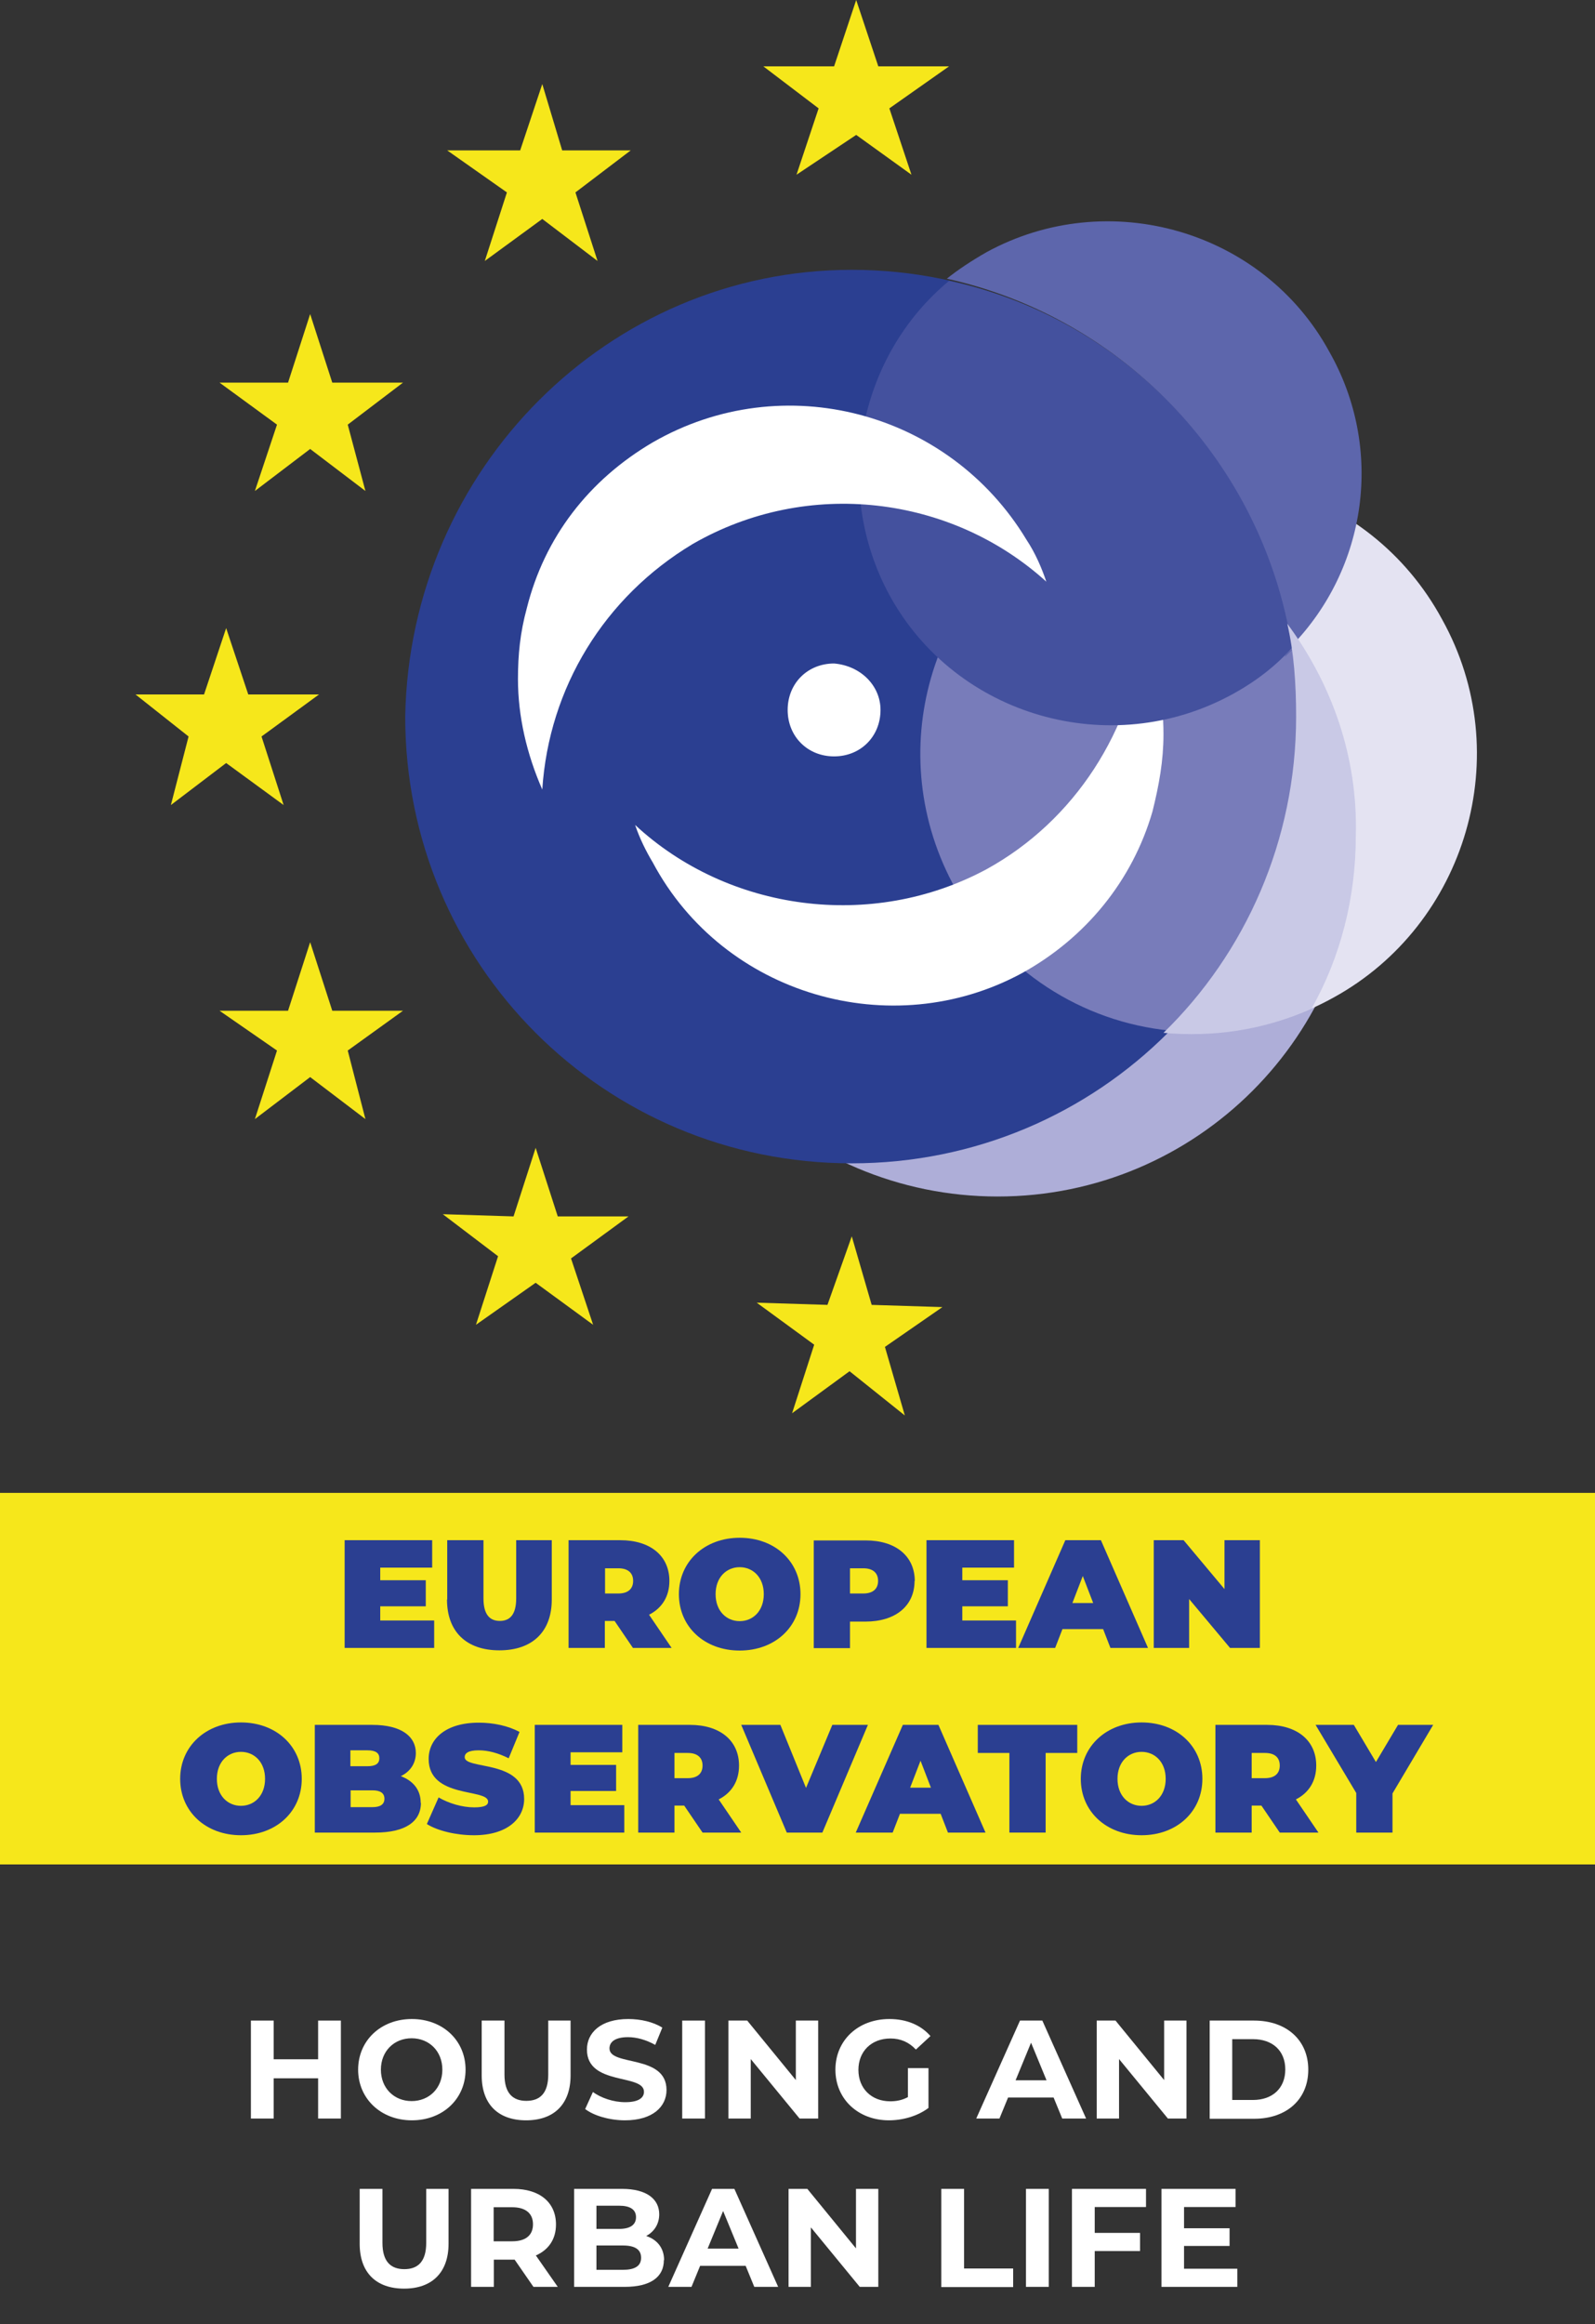 <?xml version="1.0" encoding="UTF-8"?> <svg xmlns="http://www.w3.org/2000/svg" id="Calque_1" viewBox="0 0 72.15 105.08"><rect x="0" y="0" width="72.15" height="105.08" fill="#333333" stroke="none"/><rect y="67.5" width="72.15" height="16.8" style="fill:#f6e71b; stroke-width:0px;"></rect><polygon points="38.73 0 39.73 3 42.93 3 40.23 4.9 41.23 7.9 38.73 6.1 36.03 7.9 37.03 4.9 34.53 3 37.73 3 38.73 0" style="fill:#f6e71b; stroke-width:0px;"></polygon><polygon points="40.93 64 38.43 62 35.83 63.9 36.83 60.8 34.23 58.9 37.43 59 38.53 55.9 39.43 59 42.63 59.1 40.03 60.9 40.93 64" style="fill:#f6e71b; stroke-width:0px;"></polygon><polygon points="26.83 59.9 24.23 58 21.53 59.9 22.53 56.8 20.03 54.9 23.23 55 24.23 51.9 25.23 55 28.43 55 25.83 56.9 26.83 59.9" style="fill:#f6e71b; stroke-width:0px;"></polygon><polygon points="14.03 42.6 15.03 45.7 18.23 45.7 15.73 47.5 16.53 50.6 14.03 48.7 11.53 50.6 12.53 47.5 9.93 45.7 13.03 45.7 14.03 42.6" style="fill:#f6e71b; stroke-width:0px;"></polygon><polygon points="10.23 28.4 11.23 31.4 14.43 31.4 11.83 33.3 12.83 36.4 10.23 34.5 7.73 36.4 8.53 33.3 6.13 31.4 9.23 31.4 10.23 28.4" style="fill:#f6e71b; stroke-width:0px;"></polygon><polygon points="14.03 14.2 15.03 17.3 18.23 17.3 15.73 19.2 16.53 22.2 14.03 20.3 11.53 22.2 12.53 19.2 9.93 17.3 13.03 17.3 14.03 14.2" style="fill:#f6e71b; stroke-width:0px;"></polygon><polygon points="24.53 3.8 25.43 6.8 28.53 6.8 26.03 8.7 27.03 11.8 24.53 9.9 21.93 11.8 22.93 8.7 20.23 6.8 23.53 6.8 24.53 3.8" style="fill:#f6e71b; stroke-width:0px;"></polygon><path d="M45.13,21.5c9,0,16.3,7.3,16.3,16.3s-7.3,16.3-16.3,16.3-16.3-7.3-16.3-16.3c.2-9,7.4-16.3,16.3-16.3Z" style="fill:#aeaed8; stroke-width:0px;"></path><path d="M48.13,23.1c6.1-3.4,13.8-1.2,17.1,4.9,3.4,6.1,1.1,13.8-4.9,17.1-6.1,3.4-13.8,1.1-17.1-4.9-3.4-6-1.3-13.7,4.9-17.1Z" style="fill:#e4e3f2; stroke-width:0px;"></path><path d="M38.53,12.2c11.1,0,20.2,9,20.2,20.2s-9,20.2-20.2,20.2-20.2-9-20.2-20.2c.2-11.2,9.2-20.2,20.2-20.2Z" style="fill:#2b3f91; stroke-width:0px;"></path><path d="M39.83,32.1c0,1.2-.9,2.1-2.1,2.1s-2.1-.9-2.1-2.1.9-2.1,2.1-2.1c1.2.1,2.1,1,2.1,2.1Z" style="fill:#fff; stroke-width:0px;"></path><path d="M48.13,23.1c-6.1,3.4-8.3,11-4.9,17.1,2.1,3.7,5.7,6,9.7,6.4,3.7-3.7,6-8.7,6-14.3,0-3.9-1.1-7.6-3.1-10.7-2.7-.2-5.4.2-7.7,1.5Z" style="fill:#787cba; stroke-width:0px;"></path><path d="M44.63,39.3c-5.2,2.8-11.7,1.9-15.9-2,.2.6.5,1.2.8,1.7,3.2,6,10.8,8.2,16.7,5,2.9-1.6,5-4.2,5.9-7.3.3-1.2.5-2.3.5-3.5,0-1.6-.3-3.2-.9-4.7-.5,4.5-3.1,8.6-7.1,10.8Z" style="fill:#fff; stroke-width:0px;"></path><path d="M42.93,12.7c-4.1,3.4-5.3,9.4-2.7,14.2,3,5.5,10,7.5,15.5,4.5,1.1-.6,2-1.3,2.8-2.2-1.4-8.2-7.6-14.8-15.6-16.5Z" style="fill:#44519e; stroke-width:0px;"></path><path d="M29.53,20c-2.9,1.7-4.9,4.3-5.7,7.5-.3,1.1-.4,2.1-.4,3.2,0,1.7.4,3.4,1.1,5,.3-4.6,2.8-8.7,6.8-11.1,5.2-3,11.7-2.2,16,1.7-.2-.6-.5-1.3-.9-1.9-3.5-5.8-11-7.8-16.9-4.4Z" style="fill:#fff; stroke-width:0px;"></path><path d="M58.13,29.7c.2-.2.3-.3.5-.5h0c-.2.2-.5.3-.5.5ZM60.13,15.9c-3-5.5-10-7.5-15.5-4.5-.7.4-1.3.8-1.8,1.2,8.1,1.8,14.3,8.4,15.6,16.6,3.4-3.5,4.2-8.9,1.7-13.3Z" style="fill:#5d66ac; stroke-width:0px;"></path><path d="M58.23,28.2c.3,1.3.4,2.7.4,4.2,0,5.6-2.3,10.7-6,14.3,2.2.2,4.5-.1,6.7-1.1,1.3-2.3,2-5,2-7.8.1-3.6-1.1-6.9-3.1-9.6Z" style="fill:#c9c9e6; stroke-width:0px;"></path><path d="M19.64,73.27v1.24h-4.05v-4.87h3.96v1.24h-2.35v.57h2.06v1.18h-2.06v.64h2.44Z" style="fill:#2b3f91; stroke-width:0px;"></path><path d="M20.23,72.32v-2.68h1.64v2.63c0,.74.29,1.02.74,1.02s.74-.28.74-1.02v-2.63h1.61v2.68c0,1.46-.88,2.3-2.37,2.3s-2.37-.84-2.37-2.3Z" style="fill:#2b3f91; stroke-width:0px;"></path><path d="M27.81,73.29h-.45v1.22h-1.64v-4.87h2.34c1.36,0,2.22.71,2.22,1.84,0,.7-.33,1.23-.92,1.53l1.02,1.5h-1.75l-.83-1.22ZM27.97,70.91h-.6v1.14h.6c.45,0,.67-.22.67-.57s-.22-.57-.67-.57Z" style="fill:#2b3f91; stroke-width:0px;"></path><path d="M30.71,72.08c0-1.47,1.16-2.55,2.75-2.55s2.75,1.07,2.75,2.55-1.16,2.55-2.75,2.55-2.75-1.07-2.75-2.55ZM34.55,72.08c0-.76-.49-1.22-1.09-1.22s-1.09.46-1.09,1.22.49,1.22,1.09,1.22,1.09-.46,1.09-1.22Z" style="fill:#2b3f91; stroke-width:0px;"></path><path d="M41.37,71.48c0,1.13-.86,1.84-2.22,1.84h-.7v1.2h-1.64v-4.87h2.35c1.36,0,2.22.71,2.22,1.84ZM39.72,71.48c0-.35-.22-.57-.67-.57h-.6v1.14h.6c.45,0,.67-.22.67-.57Z" style="fill:#2b3f91; stroke-width:0px;"></path><path d="M45.96,73.27v1.24h-4.05v-4.87h3.96v1.24h-2.34v.57h2.06v1.18h-2.06v.64h2.44Z" style="fill:#2b3f91; stroke-width:0px;"></path><path d="M49.91,73.66h-1.85l-.33.85h-1.67l2.13-4.87h1.61l2.13,4.87h-1.7l-.33-.85ZM49.45,72.48l-.47-1.22-.47,1.22h.95Z" style="fill:#2b3f91; stroke-width:0px;"></path><path d="M56.99,69.64v4.87h-1.35l-1.85-2.21v2.21h-1.6v-4.87h1.35l1.85,2.21v-2.21h1.6Z" style="fill:#2b3f91; stroke-width:0px;"></path><path d="M8.15,80.43c0-1.47,1.16-2.55,2.75-2.55s2.75,1.07,2.75,2.55-1.16,2.55-2.75,2.55-2.75-1.07-2.75-2.55ZM11.99,80.43c0-.76-.49-1.22-1.09-1.22s-1.09.46-1.09,1.22.49,1.22,1.09,1.22,1.09-.46,1.09-1.22Z" style="fill:#2b3f91; stroke-width:0px;"></path><path d="M19.04,81.52c0,.85-.72,1.34-2.06,1.34h-2.74v-4.87h2.6c1.34,0,1.97.54,1.97,1.27,0,.45-.23.83-.68,1.05.57.21.9.63.9,1.2ZM15.85,79.14v.72h.77c.37,0,.54-.12.54-.36s-.17-.36-.54-.36h-.77ZM17.39,81.33c0-.25-.18-.38-.54-.38h-.99v.76h.99c.36,0,.54-.13.54-.38Z" style="fill:#2b3f91; stroke-width:0px;"></path><path d="M19.31,82.47l.53-1.2c.46.27,1.07.45,1.61.45.47,0,.63-.1.63-.26,0-.61-2.69-.12-2.69-1.93,0-.9.76-1.64,2.27-1.64.65,0,1.33.14,1.84.42l-.49,1.19c-.48-.24-.93-.36-1.36-.36-.48,0-.63.14-.63.31,0,.58,2.69.1,2.69,1.89,0,.89-.76,1.64-2.27,1.64-.81,0-1.64-.2-2.12-.5Z" style="fill:#2b3f91; stroke-width:0px;"></path><path d="M28.24,81.62v1.24h-4.05v-4.87h3.96v1.24h-2.34v.57h2.06v1.18h-2.06v.64h2.44Z" style="fill:#2b3f91; stroke-width:0px;"></path><path d="M30.96,81.64h-.45v1.22h-1.64v-4.87h2.34c1.36,0,2.22.71,2.22,1.84,0,.7-.33,1.23-.92,1.53l1.02,1.5h-1.75l-.83-1.22ZM31.11,79.26h-.6v1.14h.6c.45,0,.67-.22.67-.57s-.22-.57-.67-.57Z" style="fill:#2b3f91; stroke-width:0px;"></path><path d="M39.26,77.99l-2.06,4.87h-1.61l-2.06-4.87h1.77l1.16,2.85,1.19-2.85h1.61Z" style="fill:#2b3f91; stroke-width:0px;"></path><path d="M42.56,82.01h-1.85l-.33.85h-1.67l2.13-4.87h1.61l2.13,4.87h-1.7l-.33-.85ZM42.11,80.83l-.47-1.22-.47,1.22h.95Z" style="fill:#2b3f91; stroke-width:0px;"></path><path d="M45.66,79.26h-1.43v-1.27h4.5v1.27h-1.43v3.6h-1.64v-3.6Z" style="fill:#2b3f91; stroke-width:0px;"></path><path d="M48.89,80.43c0-1.47,1.16-2.55,2.75-2.55s2.75,1.07,2.75,2.55-1.16,2.55-2.75,2.55-2.75-1.07-2.75-2.55ZM52.73,80.43c0-.76-.49-1.22-1.09-1.22s-1.09.46-1.09,1.22.49,1.22,1.09,1.22,1.09-.46,1.09-1.22Z" style="fill:#2b3f91; stroke-width:0px;"></path><path d="M57.07,81.64h-.45v1.22h-1.64v-4.87h2.34c1.36,0,2.22.71,2.22,1.84,0,.7-.33,1.23-.92,1.53l1.02,1.5h-1.75l-.83-1.22ZM57.22,79.26h-.6v1.14h.6c.45,0,.67-.22.67-.57s-.21-.57-.67-.57Z" style="fill:#2b3f91; stroke-width:0px;"></path><path d="M62.99,81.09v1.77h-1.64v-1.79l-1.84-3.08h1.73l1,1.68,1-1.68h1.59l-1.84,3.1Z" style="fill:#2b3f91; stroke-width:0px;"></path><path d="M15.42,91.36v4.43h-1.03v-1.82h-2.01v1.82h-1.03v-4.43h1.03v1.75h2.01v-1.75h1.03Z" style="fill:#fff; stroke-width:0px;"></path><path d="M16.2,93.58c0-1.32,1.03-2.29,2.43-2.29s2.43.97,2.43,2.29-1.03,2.29-2.43,2.29-2.43-.98-2.43-2.29ZM20.01,93.58c0-.84-.6-1.42-1.39-1.42s-1.39.58-1.39,1.42.6,1.42,1.39,1.42,1.39-.58,1.39-1.42Z" style="fill:#fff; stroke-width:0px;"></path><path d="M21.79,93.84v-2.48h1.03v2.44c0,.84.37,1.19.99,1.19s.99-.35.99-1.19v-2.44h1.01v2.48c0,1.3-.75,2.03-2.01,2.03s-2.01-.72-2.01-2.03Z" style="fill:#fff; stroke-width:0px;"></path><path d="M26.47,95.36l.35-.77c.37.27.93.46,1.46.46.61,0,.85-.2.85-.47,0-.83-2.58-.26-2.58-1.91,0-.75.61-1.38,1.87-1.38.56,0,1.13.13,1.54.39l-.32.78c-.41-.23-.84-.35-1.23-.35-.61,0-.84.23-.84.51,0,.82,2.58.25,2.58,1.88,0,.74-.61,1.37-1.88,1.37-.7,0-1.41-.21-1.8-.51Z" style="fill:#fff; stroke-width:0px;"></path><path d="M30.86,91.36h1.03v4.43h-1.03v-4.43Z" style="fill:#fff; stroke-width:0px;"></path><path d="M37.01,91.36v4.43h-.84l-2.21-2.69v2.69h-1.01v-4.43h.85l2.2,2.69v-2.69h1.01Z" style="fill:#fff; stroke-width:0px;"></path><path d="M41.06,93.51h.94v1.8c-.49.37-1.16.56-1.79.56-1.39,0-2.42-.96-2.42-2.29s1.03-2.29,2.44-2.29c.78,0,1.42.27,1.86.77l-.66.61c-.32-.34-.7-.5-1.15-.5-.86,0-1.45.58-1.45,1.42s.59,1.42,1.44,1.42c.28,0,.54-.05.8-.19v-1.3Z" style="fill:#fff; stroke-width:0px;"></path><path d="M47.66,94.84h-2.06l-.39.95h-1.05l1.98-4.43h1.01l1.98,4.43h-1.08l-.39-.95ZM47.34,94.06l-.7-1.7-.7,1.7h1.41Z" style="fill:#fff; stroke-width:0px;"></path><path d="M53.67,91.36v4.43h-.84l-2.21-2.69v2.69h-1.01v-4.43h.85l2.2,2.69v-2.69h1.01Z" style="fill:#fff; stroke-width:0px;"></path><path d="M54.72,91.36h2.01c1.45,0,2.45.87,2.45,2.22s-.99,2.22-2.45,2.22h-2.01v-4.43ZM56.68,94.95c.88,0,1.46-.53,1.46-1.38s-.58-1.37-1.46-1.37h-.94v2.75h.94Z" style="fill:#fff; stroke-width:0px;"></path><path d="M16.27,101.45v-2.48h1.03v2.44c0,.84.37,1.19.99,1.19s.99-.35.99-1.19v-2.44h1.01v2.48c0,1.3-.75,2.03-2.01,2.03s-2.01-.72-2.01-2.03Z" style="fill:#fff; stroke-width:0px;"></path><path d="M24.13,103.4l-.85-1.23h-.94v1.23h-1.03v-4.43h1.92c1.18,0,1.92.61,1.92,1.61,0,.67-.34,1.15-.91,1.4l.99,1.42h-1.1ZM23.17,99.8h-.84v1.54h.84c.63,0,.94-.29.94-.77s-.32-.77-.94-.77Z" style="fill:#fff; stroke-width:0px;"></path><path d="M30.03,102.19c0,.77-.61,1.21-1.77,1.21h-2.29v-4.43h2.17c1.11,0,1.68.46,1.68,1.15,0,.44-.23.79-.59.98.49.16.81.54.81,1.09ZM26.98,99.74v1.04h1.02c.5,0,.77-.18.77-.53s-.27-.52-.77-.52h-1.02ZM29,102.08c0-.37-.28-.55-.82-.55h-1.2v1.1h1.2c.53,0,.82-.17.82-.54Z" style="fill:#fff; stroke-width:0px;"></path><path d="M33.73,102.45h-2.06l-.39.95h-1.05l1.98-4.43h1.01l1.98,4.43h-1.08l-.39-.95ZM33.41,101.67l-.7-1.7-.7,1.7h1.41Z" style="fill:#fff; stroke-width:0px;"></path><path d="M39.73,98.97v4.43h-.84l-2.21-2.69v2.69h-1.01v-4.43h.85l2.2,2.69v-2.69h1.01Z" style="fill:#fff; stroke-width:0px;"></path><path d="M42.58,98.97h1.03v3.6h2.22v.84h-3.25v-4.43Z" style="fill:#fff; stroke-width:0px;"></path><path d="M46.41,98.97h1.03v4.43h-1.03v-4.43Z" style="fill:#fff; stroke-width:0px;"></path><path d="M49.52,99.79v1.17h2.05v.82h-2.05v1.62h-1.03v-4.43h3.35v.82h-2.32Z" style="fill:#fff; stroke-width:0px;"></path><path d="M55.97,102.58v.82h-3.43v-4.43h3.35v.82h-2.33v.96h2.06v.8h-2.06v1.03h2.41Z" style="fill:#fff; stroke-width:0px;"></path></svg> 